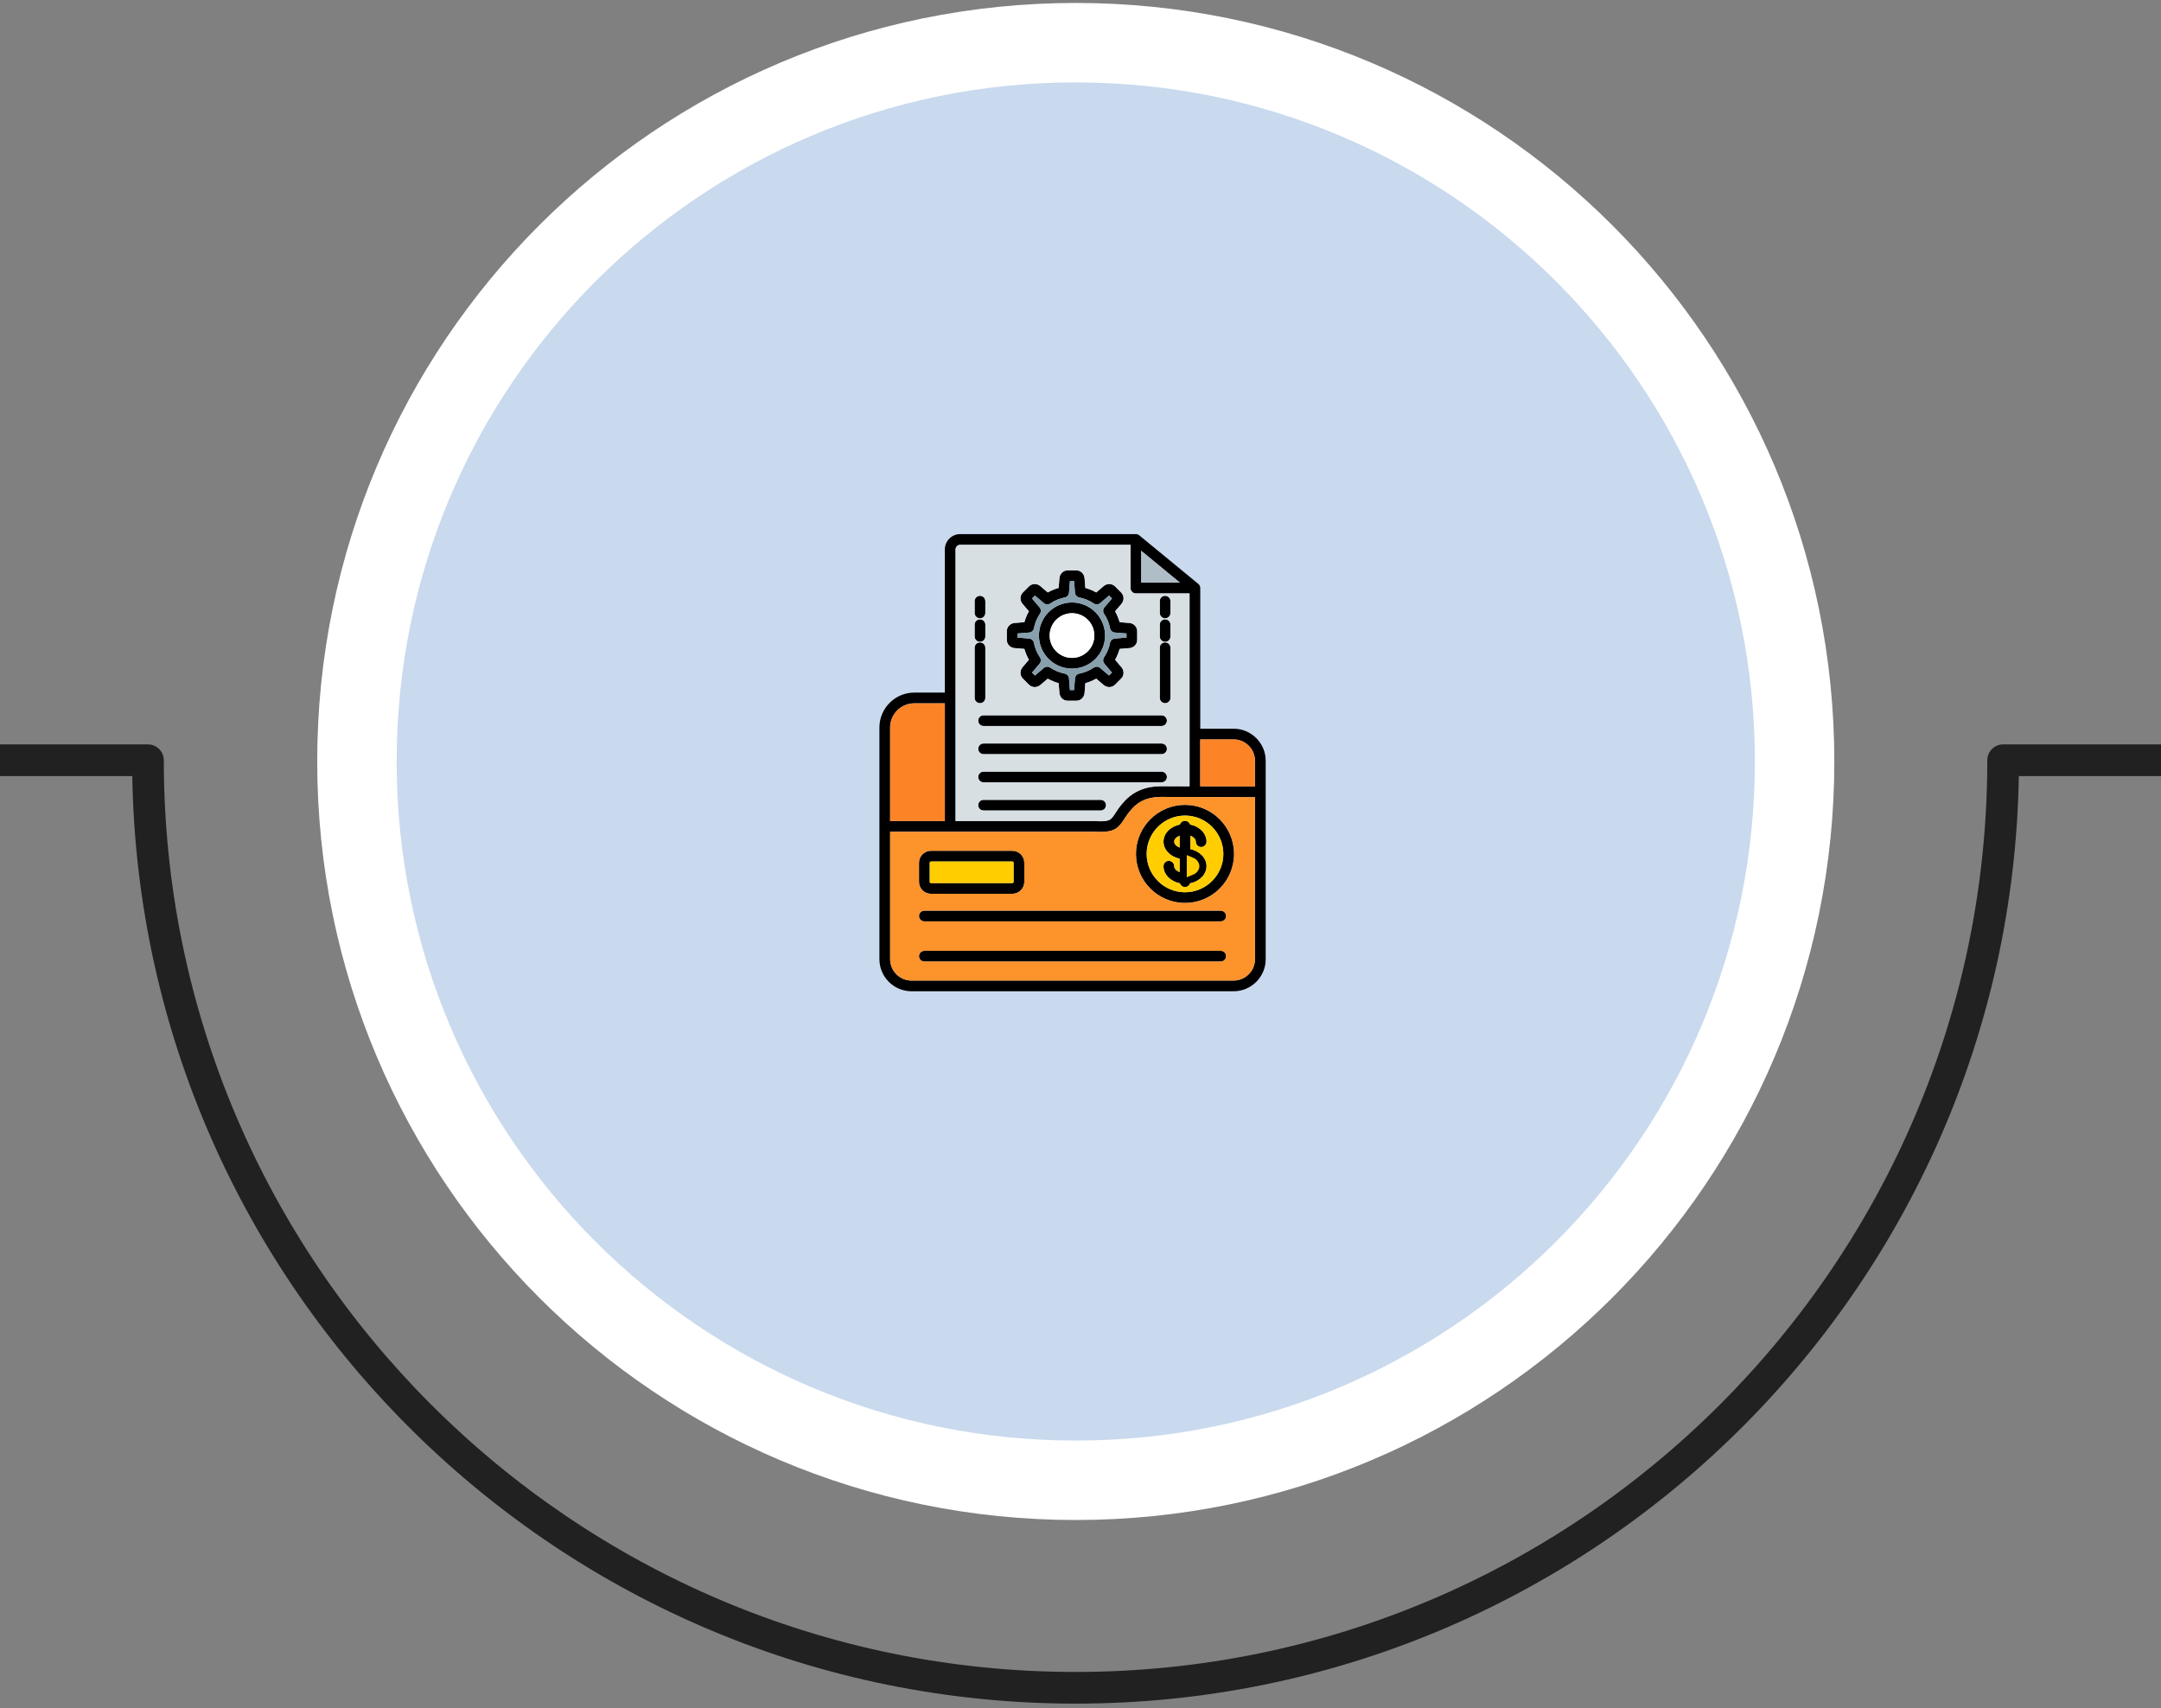 <svg xmlns="http://www.w3.org/2000/svg" width="272" height="215" viewBox="0 0 272 215" fill="none"><rect x="0" y="0" width="272" height="215" fill="#808080" stroke="none"/><path d="M135.404 5.371C185.374 5.371 225.882 45.879 225.882 95.849C225.882 145.818 185.374 186.326 135.404 186.326C85.435 186.326 44.927 145.818 44.927 95.849C44.927 45.879 85.435 5.371 135.404 5.371Z" fill="#C9D9EE" stroke="white" stroke-width="10"></path><path d="M18.625 93.699C19.726 93.699 20.619 94.593 20.619 95.693C20.619 158.971 72.1 210.452 135.378 210.452C198.656 210.452 250.136 158.971 250.137 95.693C250.137 94.593 251.03 93.699 252.131 93.699H272V97.686H254.106C253.038 162.246 200.187 214.439 135.378 214.439C70.569 214.439 17.718 162.246 16.649 97.686H0V93.699H18.625Z" fill="#212121"></path><path fill-rule="evenodd" clip-rule="evenodd" d="M138.538 102.021H123.796C123.424 102.021 123.122 101.719 123.122 101.346C123.122 100.974 123.424 100.673 123.796 100.673H138.538C138.91 100.673 139.212 100.974 139.212 101.346C139.212 101.719 138.91 102.021 138.538 102.021ZM138.426 104.718C138.199 104.718 137.952 104.711 137.682 104.696H119.6H112.039V120.732C112.039 122.216 113.247 123.423 114.731 123.423H155.269C156.753 123.423 157.96 122.216 157.96 120.732V100.343L146.325 100.309C145.598 100.308 143.89 100.301 142.574 101.703C142.044 102.266 141.746 102.727 141.484 103.132C140.77 104.235 140.266 104.718 138.426 104.718ZM112.039 103.348H118.926V88.527H115.084C113.404 88.527 112.039 89.893 112.039 91.572V103.348ZM120.275 103.348H137.7H137.737C139.669 103.454 139.8 103.251 140.352 102.399C140.631 101.968 140.979 101.432 141.592 100.779C143.307 98.951 145.501 98.958 146.329 98.96H146.354L149.724 98.971V74.691H142.969H142.951H142.933V74.69H142.916L142.899 74.688L142.882 74.686L142.865 74.684L142.849 74.68L142.833 74.678V74.677L142.816 74.675V74.673L142.8 74.67L142.783 74.665L142.767 74.66L142.752 74.656L142.737 74.65L142.721 74.644L142.706 74.638L142.691 74.631L142.676 74.624L142.662 74.617L142.646 74.61L142.632 74.602L142.618 74.594L142.604 74.585V74.584L142.591 74.576L142.577 74.567L142.564 74.557L142.551 74.548V74.547L142.538 74.537L142.527 74.527L142.515 74.516L142.503 74.505L142.492 74.494L142.48 74.482L142.469 74.471L142.458 74.458L142.448 74.446L142.438 74.433L142.427 74.42L142.418 74.407L142.408 74.394V74.393L142.4 74.38L142.391 74.366L142.383 74.352L142.376 74.338L142.367 74.324L142.36 74.309L142.353 74.295L142.346 74.28L142.34 74.264L142.335 74.249L142.329 74.233L142.324 74.218L142.319 74.201L142.315 74.186V74.185L142.311 74.169L142.308 74.153L142.304 74.137L142.302 74.119L142.299 74.103L142.297 74.086L142.296 74.069L142.295 74.051L142.294 74.035V74.017V68.577H120.859C120.537 68.577 120.275 68.84 120.275 69.162V87.831V87.853V87.875V103.348ZM151.073 98.975L157.96 98.995V95.764C157.96 94.3 156.786 93.105 155.329 93.072C155.31 93.074 155.288 93.075 155.269 93.075H151.073V98.975ZM155.269 124.772H114.731C112.503 124.772 110.69 122.959 110.69 120.732V91.572C110.69 89.15 112.662 87.178 115.084 87.178H118.926V69.162C118.926 68.096 119.794 67.228 120.859 67.228H142.969H142.98L142.985 67.23H142.992H143.003H143.004L143.015 67.231H143.02L143.028 67.232L143.039 67.233L143.051 67.234H143.054L143.062 67.236L143.074 67.238L143.086 67.239H143.087L143.097 67.241C143.153 67.252 143.205 67.269 143.254 67.293L143.26 67.295L143.265 67.298C143.278 67.305 143.291 67.312 143.304 67.319L143.307 67.32L143.318 67.327L143.327 67.333L143.332 67.335L143.338 67.34L143.345 67.344L143.348 67.346L143.358 67.353L143.359 67.354L143.368 67.36L143.372 67.363L143.378 67.368L143.385 67.373L143.387 67.375L143.396 67.382L143.397 67.383L150.812 73.484C150.97 73.607 151.073 73.8 151.073 74.017V91.727H155.201C155.223 91.724 155.245 91.723 155.269 91.723C157.496 91.723 159.309 93.536 159.309 95.764V120.732C159.309 122.959 157.496 124.772 155.269 124.772ZM127.422 112.503H117.179C116.348 112.503 115.672 111.827 115.672 110.996V108.597C115.672 107.766 116.348 107.09 117.179 107.09H127.422C128.253 107.09 128.928 107.766 128.928 108.597V110.996C128.928 111.827 128.252 112.503 127.422 112.503ZM117.179 108.439C117.094 108.439 117.021 108.511 117.021 108.597V110.996C117.021 111.081 117.094 111.154 117.179 111.154H127.422C127.508 111.154 127.581 111.081 127.581 110.996V108.597C127.581 108.51 127.508 108.439 127.422 108.439H117.179ZM153.653 115.976H116.347C115.974 115.976 115.672 115.674 115.672 115.302C115.672 114.93 115.974 114.627 116.347 114.627H153.653C154.025 114.627 154.326 114.93 154.326 115.302C154.326 115.674 154.025 115.976 153.653 115.976ZM153.653 121.029H116.347C115.974 121.029 115.672 120.727 115.672 120.355C115.672 119.983 115.974 119.68 116.347 119.68H153.653C154.025 119.68 154.326 119.983 154.326 120.355C154.326 120.727 154.025 121.029 153.653 121.029ZM149.154 113.657C145.749 113.657 142.979 110.888 142.979 107.484C142.979 104.079 145.749 101.309 149.154 101.309C152.558 101.309 155.328 104.079 155.328 107.484C155.328 110.888 152.558 113.657 149.154 113.657ZM149.154 102.658C146.492 102.658 144.328 104.822 144.328 107.484C144.328 110.144 146.492 112.309 149.154 112.309C151.814 112.309 153.979 110.144 153.979 107.484C153.979 104.822 151.814 102.658 149.154 102.658ZM148.512 111.183C147.328 110.946 146.446 110.07 146.446 109.028C146.446 108.655 146.748 108.353 147.119 108.353C147.492 108.353 147.794 108.655 147.794 109.028C147.794 109.336 148.077 109.62 148.479 109.775V108.088C147.312 107.842 146.446 106.971 146.446 105.939C146.446 104.897 147.328 104.021 148.512 103.784C148.599 103.513 148.854 103.318 149.154 103.318C149.453 103.318 149.707 103.513 149.795 103.784C150.979 104.021 151.862 104.897 151.862 105.939C151.862 106.312 151.56 106.613 151.187 106.613C150.814 106.613 150.513 106.312 150.513 105.939C150.513 105.63 150.231 105.347 149.828 105.191V106.879C150.996 107.125 151.862 107.995 151.862 109.028C151.862 110.07 150.979 110.946 149.795 111.183C149.707 111.454 149.453 111.65 149.154 111.65C148.854 111.65 148.599 111.454 148.512 111.183ZM149.828 109.775C150.231 109.62 150.513 109.336 150.513 109.028C150.513 108.719 150.231 108.435 149.828 108.28V109.775ZM148.479 105.191C148.077 105.347 147.794 105.631 147.794 105.939C147.794 106.248 148.077 106.532 148.479 106.687V105.191ZM143.642 73.342H148.517L143.642 69.331V73.342ZM135.474 88.204H134.387C133.838 88.204 133.391 87.78 133.346 87.216L133.248 85.993C132.771 85.859 132.314 85.67 131.881 85.427L130.946 86.222C130.747 86.392 130.495 86.486 130.238 86.486C129.963 86.486 129.705 86.379 129.512 86.185L128.743 85.416C128.355 85.028 128.34 84.412 128.706 83.982L129.503 83.046C129.259 82.614 129.069 82.157 128.935 81.68L127.712 81.582C127.148 81.537 126.723 81.09 126.723 80.541V79.454C126.723 78.906 127.148 78.459 127.712 78.413L128.935 78.316C129.068 77.838 129.258 77.38 129.501 76.948L128.706 76.013C128.34 75.583 128.355 74.966 128.742 74.579L129.512 73.81C129.705 73.616 129.963 73.51 130.238 73.51C130.495 73.51 130.746 73.603 130.946 73.773L131.88 74.569C132.313 74.325 132.771 74.135 133.248 74.002L133.346 72.78C133.391 72.216 133.838 71.791 134.387 71.791H135.474C136.022 71.791 136.469 72.216 136.514 72.78L136.612 74.002C137.09 74.135 137.547 74.325 137.98 74.569L138.914 73.773C139.114 73.602 139.365 73.51 139.622 73.51C139.897 73.51 140.155 73.616 140.349 73.81L141.118 74.579C141.505 74.966 141.521 75.583 141.154 76.014L140.359 76.948C140.603 77.38 140.792 77.838 140.925 78.314L142.148 78.413C142.712 78.459 143.137 78.906 143.137 79.454V80.541C143.137 81.088 142.713 81.536 142.148 81.582L140.926 81.68C140.792 82.157 140.603 82.614 140.359 83.046L141.154 83.982C141.521 84.412 141.505 85.028 141.118 85.416L140.349 86.185C140.155 86.378 139.897 86.486 139.622 86.486C139.365 86.486 139.114 86.392 138.914 86.221L137.98 85.425C137.546 85.669 137.089 85.859 136.612 85.993L136.514 87.216C136.469 87.78 136.022 88.204 135.474 88.204ZM134.671 86.856H135.191L135.308 85.395C135.331 85.093 135.555 84.844 135.853 84.787C136.504 84.662 137.113 84.409 137.665 84.035C137.915 83.866 138.248 83.884 138.48 84.08L139.596 85.031L139.964 84.662L139.013 83.547C138.817 83.316 138.799 82.982 138.969 82.731C139.342 82.18 139.595 81.571 139.72 80.921C139.776 80.622 140.026 80.399 140.328 80.375L141.788 80.257V79.737L140.327 79.62C140.025 79.597 139.776 79.373 139.719 79.075C139.595 78.423 139.342 77.815 138.969 77.263C138.798 77.013 138.817 76.68 139.013 76.448L139.964 75.332L139.596 74.964L138.479 75.915C138.248 76.111 137.914 76.129 137.663 75.959C137.114 75.585 136.504 75.332 135.853 75.208C135.555 75.15 135.331 74.902 135.308 74.6L135.19 73.139H134.671L134.553 74.6C134.529 74.902 134.305 75.15 134.007 75.208C133.356 75.333 132.746 75.585 132.197 75.959C131.945 76.129 131.612 76.111 131.381 75.915L130.264 74.964L129.896 75.332L130.847 76.448C131.044 76.678 131.061 77.013 130.891 77.263C130.517 77.814 130.265 78.423 130.14 79.075C130.084 79.373 129.834 79.597 129.532 79.62L128.072 79.737V80.257L129.533 80.375C129.835 80.399 130.084 80.623 130.141 80.921C130.265 81.571 130.519 82.18 130.891 82.731C131.062 82.982 131.044 83.316 130.847 83.547L129.896 84.664L130.264 85.032L131.381 84.081C131.612 83.884 131.946 83.866 132.197 84.037C132.747 84.41 133.356 84.662 134.007 84.787C134.305 84.844 134.529 85.094 134.553 85.396L134.671 86.856ZM134.931 84.16C132.635 84.16 130.768 82.293 130.768 79.997C130.768 77.702 132.635 75.835 134.931 75.835C137.225 75.835 139.093 77.703 139.093 79.997C139.093 82.293 137.225 84.16 134.931 84.16ZM134.931 77.184C133.379 77.184 132.117 78.446 132.117 79.997C132.117 81.549 133.379 82.811 134.931 82.811C136.482 82.811 137.744 81.549 137.744 79.997C137.744 78.446 136.482 77.184 134.931 77.184ZM146.651 88.513C146.279 88.513 145.977 88.211 145.977 87.84V81.532C145.977 81.16 146.279 80.857 146.651 80.857C147.023 80.857 147.326 81.16 147.326 81.532V87.84C147.326 88.211 147.023 88.513 146.651 88.513ZM146.651 80.788C146.279 80.788 145.977 80.487 145.977 80.115V78.626C145.977 78.254 146.279 77.951 146.651 77.951C147.023 77.951 147.326 78.254 147.326 78.626V80.115C147.326 80.487 147.023 80.788 146.651 80.788ZM146.651 77.829C146.279 77.829 145.977 77.528 145.977 77.156V75.667C145.977 75.294 146.279 74.992 146.651 74.992C147.023 74.992 147.326 75.294 147.326 75.667V77.156C147.326 77.528 147.023 77.829 146.651 77.829ZM123.348 88.513C122.975 88.513 122.674 88.211 122.674 87.84V81.532C122.674 81.16 122.975 80.857 123.348 80.857C123.721 80.857 124.023 81.16 124.023 81.532V87.84C124.023 88.211 123.721 88.513 123.348 88.513ZM123.348 80.788C122.975 80.788 122.674 80.487 122.674 80.115V78.626C122.674 78.254 122.975 77.951 123.348 77.951C123.721 77.951 124.023 78.254 124.023 78.626V80.115C124.023 80.487 123.721 80.788 123.348 80.788ZM123.348 77.829C122.975 77.829 122.674 77.528 122.674 77.156V75.667C122.674 75.294 122.975 74.992 123.348 74.992C123.721 74.992 124.023 75.294 124.023 75.667V77.156C124.023 77.528 123.721 77.829 123.348 77.829ZM146.203 91.385H123.796C123.424 91.385 123.122 91.083 123.122 90.712C123.122 90.339 123.424 90.037 123.796 90.037H146.203C146.576 90.037 146.878 90.339 146.878 90.712C146.878 91.083 146.576 91.385 146.203 91.385ZM146.203 94.93H123.796C123.424 94.93 123.122 94.629 123.122 94.257C123.122 93.884 123.424 93.582 123.796 93.582H146.203C146.576 93.582 146.878 93.884 146.878 94.257C146.878 94.629 146.576 94.93 146.203 94.93ZM146.203 98.475H123.796C123.424 98.475 123.122 98.174 123.122 97.802C123.122 97.429 123.424 97.127 123.796 97.127H146.203C146.576 97.127 146.878 97.429 146.878 97.802C146.878 98.174 146.576 98.475 146.203 98.475Z" fill="black"></path><path fill-rule="evenodd" clip-rule="evenodd" d="M141.484 103.132C140.77 104.234 140.266 104.717 138.426 104.717C138.199 104.717 137.952 104.71 137.682 104.695H119.6H112.039V120.731C112.039 122.216 113.247 123.423 114.731 123.423H155.268C156.753 123.423 157.96 122.216 157.96 120.731V100.343L146.325 100.309C145.598 100.308 143.889 100.3 142.573 101.702C142.044 102.266 141.746 102.726 141.484 103.132ZM128.928 108.596V110.995C128.928 111.826 128.252 112.502 127.422 112.502H117.179C116.348 112.502 115.672 111.826 115.672 110.995V108.596C115.672 107.765 116.348 107.089 117.179 107.089H127.422C128.253 107.089 128.928 107.765 128.928 108.596ZM116.347 114.627H153.652C154.025 114.627 154.326 114.929 154.326 115.302C154.326 115.673 154.025 115.975 153.652 115.975H116.347C115.974 115.975 115.672 115.673 115.672 115.302C115.672 114.929 115.974 114.627 116.347 114.627ZM116.347 119.68H153.652C154.025 119.68 154.326 119.982 154.326 120.355C154.326 120.726 154.025 121.029 153.652 121.029H116.347C115.974 121.029 115.672 120.726 115.672 120.355C115.672 119.982 115.974 119.68 116.347 119.68ZM142.979 107.483C142.979 104.079 145.749 101.308 149.154 101.308C152.558 101.308 155.328 104.079 155.328 107.483C155.328 110.887 152.558 113.656 149.154 113.656C145.749 113.656 142.979 110.887 142.979 107.483Z" fill="#FC932B"></path><path fill-rule="evenodd" clip-rule="evenodd" d="M140.352 102.4C140.631 101.968 140.979 101.433 141.592 100.78C143.307 98.952 145.501 98.959 146.33 98.961H146.354L149.725 98.972V74.692H142.969H142.951L142.934 74.691H142.916L142.9 74.688L142.882 74.687L142.866 74.685L142.849 74.681L142.833 74.678L142.816 74.674L142.8 74.671L142.784 74.666L142.767 74.661L142.752 74.657L142.737 74.651L142.721 74.645L142.706 74.639L142.691 74.632L142.676 74.625L142.662 74.618L142.646 74.611L142.632 74.603L142.618 74.594L142.604 74.585L142.591 74.577L142.577 74.568L142.564 74.558L142.552 74.548L142.539 74.538L142.527 74.528L142.515 74.517L142.504 74.505L142.492 74.495L142.48 74.483L142.47 74.472L142.458 74.459L142.448 74.447L142.438 74.434L142.427 74.421L142.418 74.408L142.409 74.394L142.4 74.381L142.391 74.367L142.383 74.353L142.376 74.339L142.368 74.325L142.361 74.31L142.354 74.296L142.346 74.281L142.341 74.265L142.335 74.25L142.329 74.234L142.324 74.218L142.32 74.202L142.315 74.186L142.311 74.17L142.308 74.154L142.304 74.138L142.302 74.12L142.3 74.103L142.297 74.087L142.296 74.07L142.295 74.052L142.294 74.035V74.018V68.578H120.859C120.537 68.578 120.275 68.841 120.275 69.163V87.832V87.854V87.875V103.349H137.7H137.737C139.669 103.454 139.8 103.252 140.352 102.4ZM139.212 101.347C139.212 101.72 138.911 102.022 138.538 102.022H123.796C123.424 102.022 123.122 101.72 123.122 101.347C123.122 100.975 123.424 100.673 123.796 100.673H138.538C138.911 100.673 139.212 100.975 139.212 101.347ZM146.203 98.476H123.796C123.424 98.476 123.122 98.175 123.122 97.802C123.122 97.43 123.424 97.127 123.796 97.127H146.203C146.576 97.127 146.878 97.43 146.878 97.802C146.878 98.175 146.576 98.476 146.203 98.476ZM146.203 94.931H123.796C123.424 94.931 123.122 94.63 123.122 94.257C123.122 93.885 123.424 93.582 123.796 93.582H146.203C146.576 93.582 146.878 93.885 146.878 94.257C146.878 94.63 146.576 94.931 146.203 94.931ZM146.203 91.386H123.796C123.424 91.386 123.122 91.084 123.122 90.713C123.122 90.34 123.424 90.037 123.796 90.037H146.203C146.576 90.037 146.878 90.34 146.878 90.713C146.878 91.084 146.576 91.386 146.203 91.386ZM135.475 88.205H134.387C133.839 88.205 133.391 87.781 133.346 87.217L133.248 85.993C132.771 85.86 132.314 85.671 131.882 85.427L130.946 86.223C130.747 86.393 130.495 86.487 130.239 86.487C129.963 86.487 129.705 86.38 129.512 86.186L128.743 85.417C128.355 85.029 128.34 84.412 128.706 83.982L129.503 83.047C129.259 82.615 129.069 82.158 128.936 81.681L127.712 81.582C127.148 81.538 126.723 81.09 126.723 80.542V79.454C126.723 78.907 127.148 78.459 127.712 78.414L128.936 78.316C129.068 77.838 129.258 77.381 129.502 76.949L128.706 76.014C128.34 75.584 128.355 74.967 128.742 74.579L129.512 73.811C129.705 73.617 129.963 73.51 130.239 73.51C130.495 73.51 130.746 73.604 130.946 73.774L131.88 74.57C132.313 74.326 132.771 74.136 133.248 74.003L133.346 72.781C133.391 72.217 133.839 71.791 134.387 71.791H135.475C136.022 71.791 136.47 72.217 136.514 72.781L136.613 74.003C137.091 74.136 137.548 74.326 137.98 74.57L138.914 73.774C139.114 73.603 139.365 73.51 139.622 73.51C139.897 73.51 140.155 73.617 140.35 73.811L141.118 74.579C141.505 74.967 141.521 75.584 141.155 76.015L140.359 76.949C140.603 77.381 140.793 77.838 140.925 78.315L142.148 78.414C142.712 78.459 143.137 78.907 143.137 79.454V80.542C143.137 81.089 142.713 81.537 142.148 81.582L140.926 81.681C140.793 82.158 140.603 82.615 140.359 83.047L141.155 83.982C141.521 84.412 141.505 85.029 141.118 85.417L140.35 86.186C140.155 86.379 139.897 86.487 139.622 86.487C139.365 86.487 139.114 86.393 138.914 86.222L137.98 85.426C137.546 85.67 137.089 85.86 136.613 85.993L136.514 87.217C136.47 87.781 136.022 88.205 135.475 88.205ZM146.651 88.514C146.279 88.514 145.977 88.212 145.977 87.84V81.533C145.977 81.16 146.279 80.858 146.651 80.858C147.023 80.858 147.326 81.16 147.326 81.533V87.84C147.326 88.212 147.023 88.514 146.651 88.514ZM146.651 80.789C146.279 80.789 145.977 80.488 145.977 80.115V78.627C145.977 78.254 146.279 77.952 146.651 77.952C147.023 77.952 147.326 78.254 147.326 78.627V80.115C147.326 80.488 147.023 80.789 146.651 80.789ZM146.651 77.83C146.279 77.83 145.977 77.529 145.977 77.156V75.668C145.977 75.295 146.279 74.993 146.651 74.993C147.023 74.993 147.326 75.295 147.326 75.668V77.156C147.326 77.529 147.023 77.83 146.651 77.83ZM123.348 88.514C122.975 88.514 122.674 88.212 122.674 87.84V81.533C122.674 81.16 122.975 80.858 123.348 80.858C123.721 80.858 124.023 81.16 124.023 81.533V87.84C124.023 88.212 123.721 88.514 123.348 88.514ZM123.348 80.789C122.975 80.789 122.674 80.488 122.674 80.115V78.627C122.674 78.254 122.975 77.952 123.348 77.952C123.721 77.952 124.023 78.254 124.023 78.627V80.115C124.023 80.488 123.721 80.789 123.348 80.789ZM123.348 77.83C122.975 77.83 122.674 77.529 122.674 77.156V75.668C122.674 75.295 122.975 74.993 123.348 74.993C123.721 74.993 124.023 75.295 124.023 75.668V77.156C124.023 77.529 123.721 77.83 123.348 77.83Z" fill="#D8DFE3"></path><path fill-rule="evenodd" clip-rule="evenodd" d="M134.931 82.811C136.482 82.811 137.744 81.549 137.744 79.997C137.744 78.446 136.482 77.184 134.931 77.184C133.379 77.184 132.117 78.446 132.117 79.997C132.117 81.549 133.379 82.811 134.931 82.811Z" fill="white"></path><path fill-rule="evenodd" clip-rule="evenodd" d="M139.093 79.996C139.093 82.292 137.225 84.159 134.93 84.159C132.635 84.159 130.768 82.292 130.768 79.996C130.768 77.701 132.635 75.834 134.93 75.834C137.225 75.834 139.093 77.702 139.093 79.996ZM140.328 80.374L141.788 80.257V79.736L140.327 79.619C140.024 79.596 139.776 79.372 139.719 79.074C139.594 78.423 139.341 77.814 138.969 77.263C138.797 77.012 138.816 76.679 139.013 76.447L139.963 75.331L139.596 74.963L138.479 75.914C138.248 76.111 137.914 76.128 137.663 75.958C137.113 75.584 136.504 75.331 135.853 75.207C135.555 75.15 135.331 74.901 135.308 74.599L135.189 73.139H134.67L134.553 74.599C134.528 74.901 134.304 75.15 134.007 75.207C133.355 75.332 132.746 75.584 132.196 75.958C131.944 76.128 131.612 76.111 131.381 75.914L130.264 74.963L129.896 75.331L130.846 76.447C131.043 76.678 131.061 77.012 130.891 77.263C130.517 77.813 130.265 78.423 130.14 79.074C130.083 79.372 129.834 79.596 129.531 79.619L128.071 79.736V80.257L129.533 80.374C129.835 80.398 130.083 80.622 130.141 80.92C130.265 81.57 130.518 82.18 130.891 82.731C131.062 82.981 131.043 83.315 130.846 83.546L129.896 84.663L130.264 85.031L131.381 84.081C131.612 83.884 131.946 83.865 132.196 84.036C132.747 84.41 133.355 84.662 134.007 84.786C134.304 84.843 134.528 85.093 134.553 85.395L134.67 86.856H135.19L135.308 85.394C135.331 85.092 135.555 84.843 135.853 84.786C136.504 84.662 137.112 84.409 137.664 84.035C137.915 83.865 138.248 83.884 138.48 84.079L139.596 85.03L139.963 84.662L139.013 83.546C138.816 83.315 138.799 82.981 138.969 82.731C139.341 82.18 139.594 81.57 139.72 80.92C139.776 80.621 140.026 80.398 140.328 80.374Z" fill="#889FAC"></path><path fill-rule="evenodd" clip-rule="evenodd" d="M143.643 73.341H148.518L143.643 69.33V73.341Z" fill="#AFBDC7"></path><path fill-rule="evenodd" clip-rule="evenodd" d="M155.269 93.076H151.073V98.975L157.96 98.995V95.764C157.96 94.3 156.786 93.105 155.329 93.072L155.269 93.076Z" fill="#FC8427"></path><path fill-rule="evenodd" clip-rule="evenodd" d="M127.422 108.439H117.179C117.093 108.439 117.021 108.512 117.021 108.598V110.996C117.021 111.082 117.093 111.155 117.179 111.155H127.422C127.508 111.155 127.58 111.082 127.58 110.996V108.598C127.58 108.511 127.508 108.439 127.422 108.439Z" fill="#FFCD00"></path><path fill-rule="evenodd" clip-rule="evenodd" d="M112.039 103.348H118.926V88.527H115.084C113.404 88.527 112.039 89.893 112.039 91.572V103.348Z" fill="#FC8427"></path><path fill-rule="evenodd" clip-rule="evenodd" d="M144.328 107.484C144.328 110.144 146.493 112.31 149.154 112.31C151.814 112.31 153.98 110.144 153.98 107.484C153.98 104.823 151.814 102.658 149.154 102.658C146.493 102.658 144.328 104.823 144.328 107.484ZM148.512 111.184C147.328 110.947 146.446 110.07 146.446 109.029C146.446 108.656 146.748 108.354 147.12 108.354C147.492 108.354 147.795 108.656 147.795 109.029C147.795 109.337 148.077 109.62 148.479 109.775V108.089C147.312 107.843 146.446 106.972 146.446 105.939C146.446 104.898 147.328 104.021 148.512 103.784C148.6 103.514 148.854 103.318 149.154 103.318C149.453 103.318 149.707 103.514 149.795 103.784C150.98 104.021 151.862 104.898 151.862 105.939C151.862 106.312 151.56 106.613 151.187 106.613C150.814 106.613 150.513 106.312 150.513 105.939C150.513 105.63 150.231 105.348 149.828 105.192V106.879C150.996 107.125 151.862 107.995 151.862 109.029C151.862 110.07 150.98 110.947 149.795 111.184C149.707 111.454 149.453 111.65 149.154 111.65C148.854 111.65 148.6 111.454 148.512 111.184Z" fill="#FFCD00"></path><path fill-rule="evenodd" clip-rule="evenodd" d="M149.828 108.281V109.775C150.231 109.621 150.514 109.337 150.514 109.029C150.514 108.72 150.231 108.436 149.828 108.281Z" fill="#FFCD00" stroke="#FFCD00" stroke-width="0.9" stroke-miterlimit="2.613"></path><path fill-rule="evenodd" clip-rule="evenodd" d="M148.479 106.687V105.191C148.077 105.347 147.795 105.631 147.795 105.939C147.795 106.248 148.077 106.532 148.479 106.687Z" fill="#FFCD00"></path></svg>